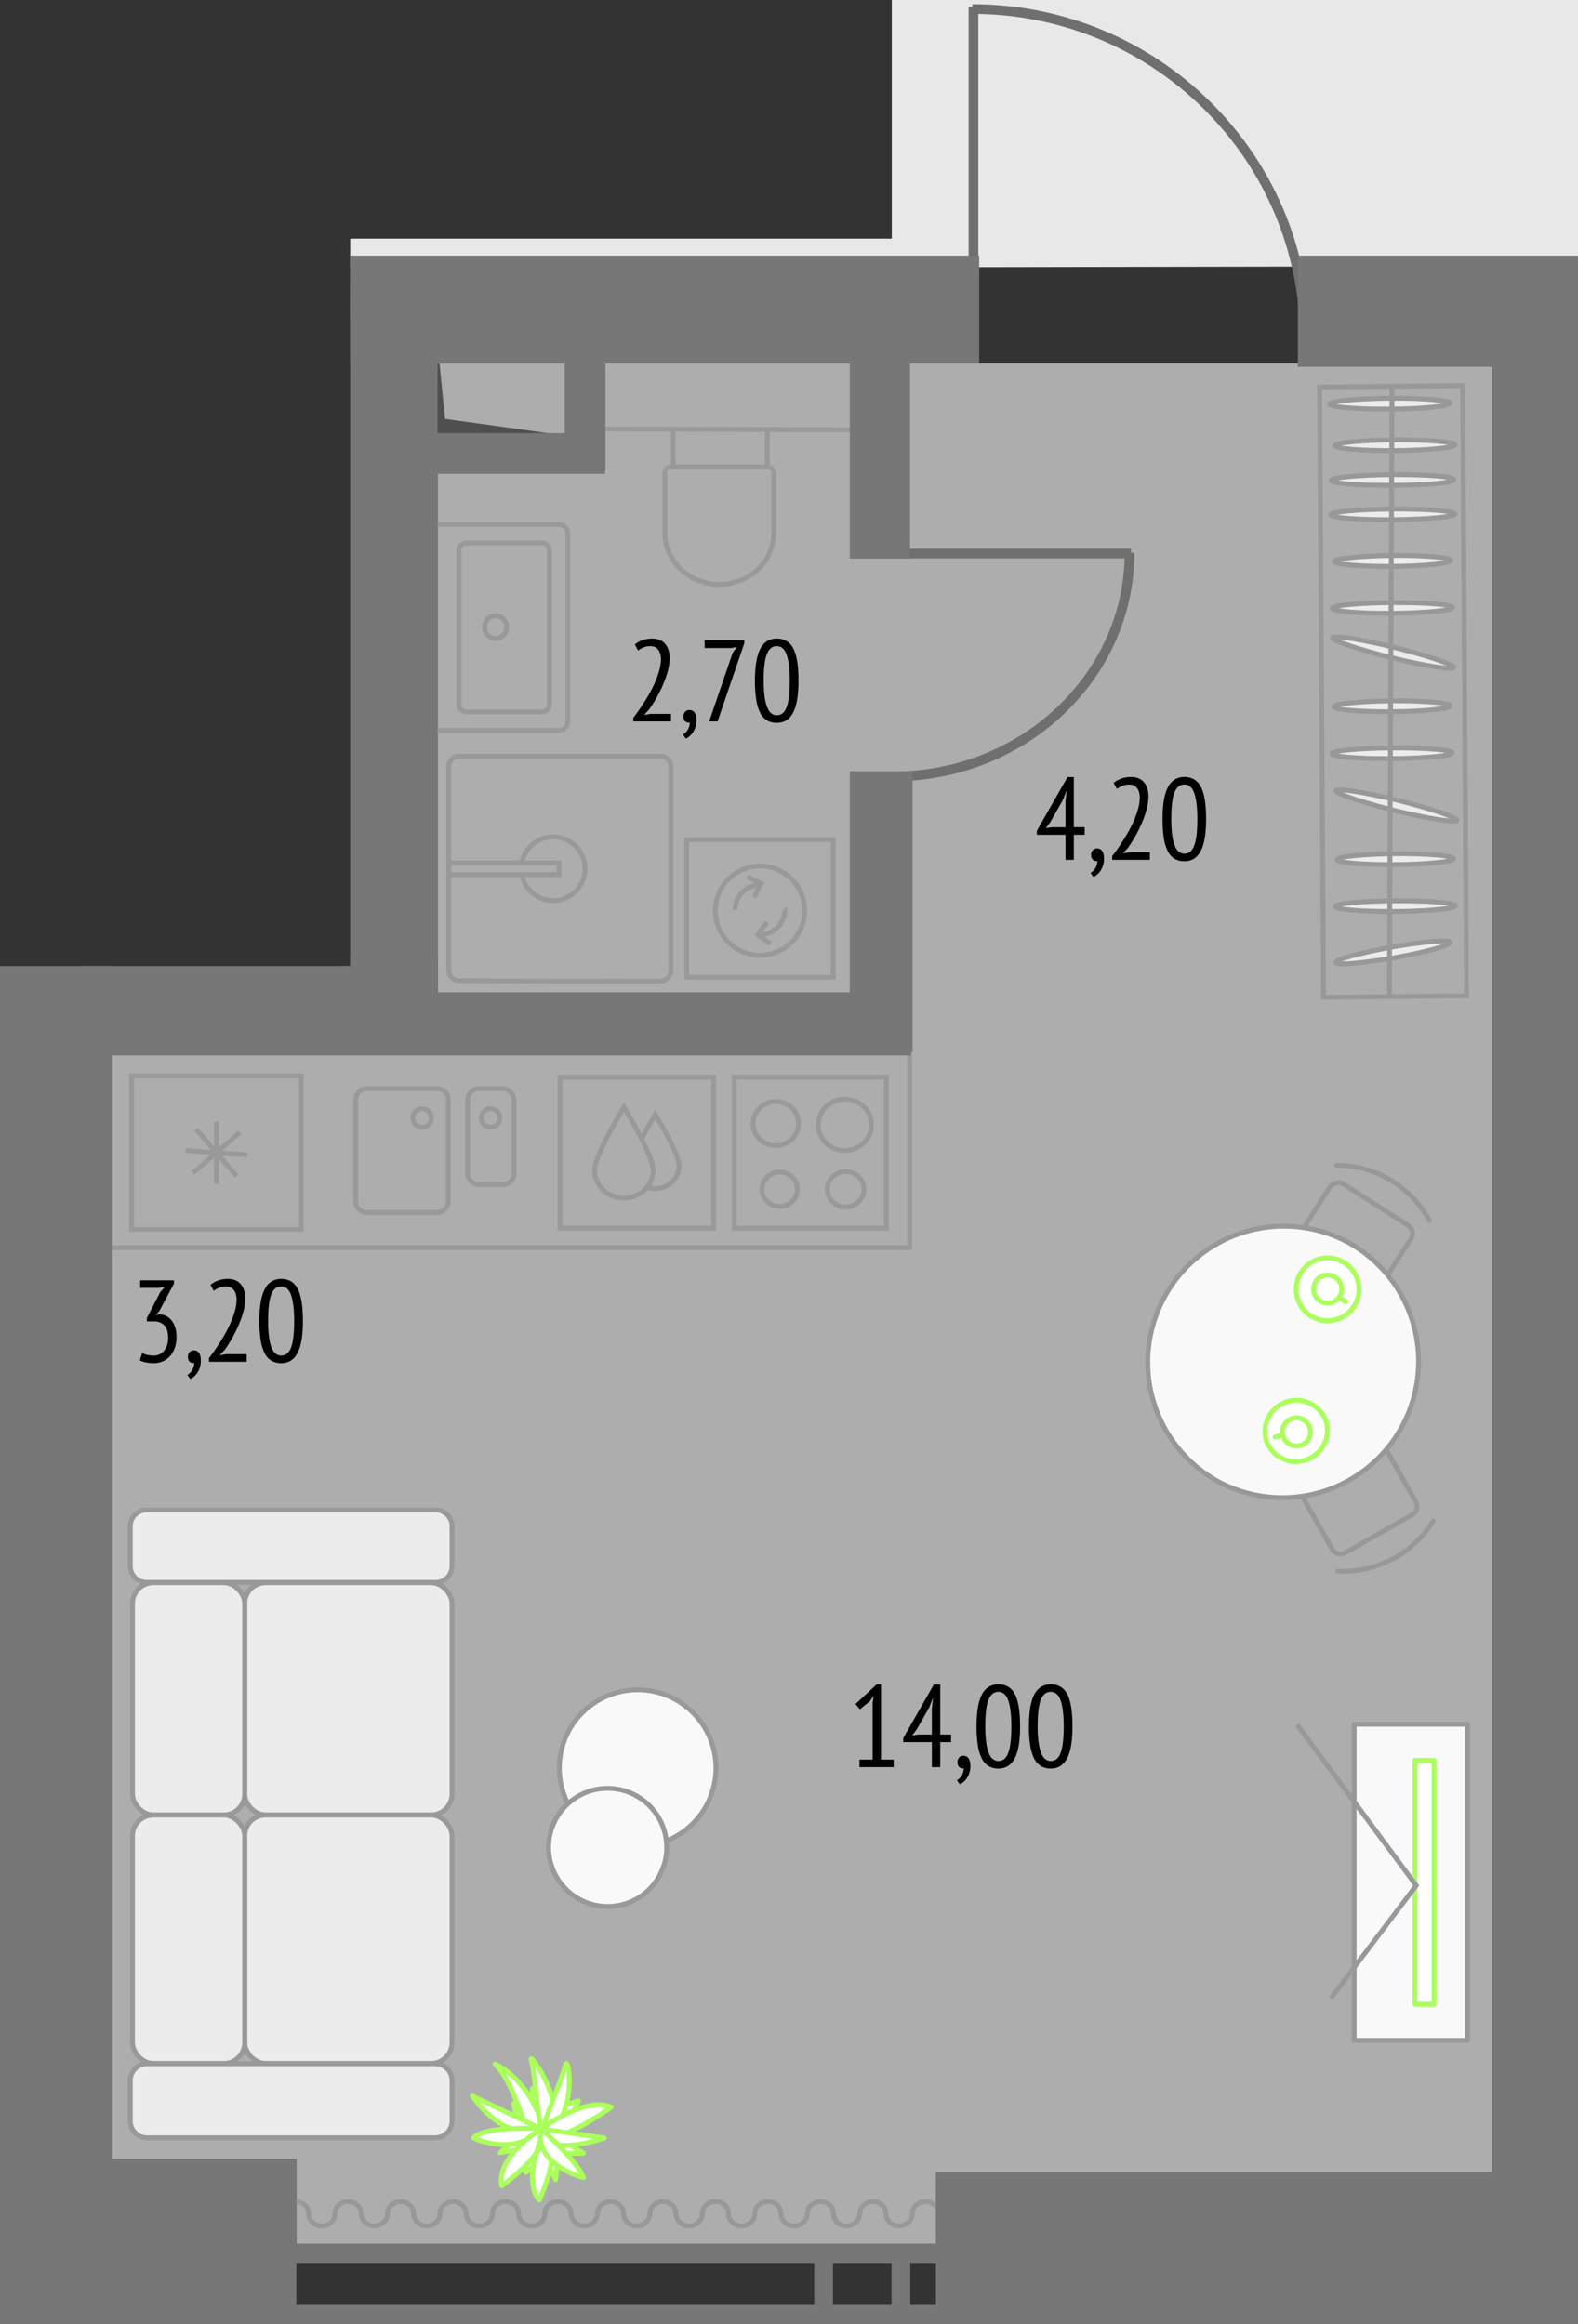 <svg version="1.1" xmlns="http://www.w3.org/2000/svg" xmlns:xlink="http://www.w3.org/1999/xlink" viewBox="157.681 226.213 81.348 119.816"><rect x="157.681" y="226.213" width="81.348" height="119.816" fill="#333333" stroke="none"/><path fill="none" d="M157.681 346.029v-70.014h18.053v-37.498h27.92v-12.304h35.375v119.816h-81.348z"></path><path fill="#ffffff" d="M163.442 337.517V280.52h16.807v-4.978h-.008V244.95h44.348v.164h10.023v93.082H205.93v3.69h-32.972v-4.37h-9.516z" fill-opacity=".6"></path><clipPath id="a"><path fill="none" d="M157.681 346.029v-70.014h18.053v-37.498h27.92v-12.304h35.375v119.816h-81.348z"></path></clipPath><g clip-path="url(#a)"><defs><clipPath></clipPath><clipPath></clipPath><clipPath></clipPath><clipPath></clipPath><clipPath></clipPath></defs><g data-name="Layer 3"><g data-name="Layer 1"><path fill="#e8e8e8" d="M693.12 150.707h-7.299v-19.908h-73.643v35.17H579.57v-36.497h-48.134v-7.631H378.944v5.308h-58.092v36.166h-64.574v-20.898h-93.675v70.707l1 3.408v23.532l518.156-.907v-31.275h11.361v-57.175z"></path><path fill="#777" d="M169.947 341.885h38.157v.991h-38.157zm0 3.153h38.157v.99h-38.157z"></path><path fill="#777" d="M199.659 342.63h.963v2.823h-.963zm3.982.053h.963v2.823h-.963z"></path><path fill="none" stroke="#999" stroke-miterlimit="10" stroke-width=".25" d="m188.334 248.331 14.468.046m-5.472 6.415-.18.314m.39-.972-.21.659m-.18.314-.395.473m.82-1.87-.035.424m.035-3.634v3.21m-.035-3.323.035.114m-.222-.211.187.097m-.192-.1.005.003m-1.101 5.658-.335.17m.838-.538-.504.368m-.334.171-.703.197m0 0-.45.034m2.584-6.063h-5.098m2.514 6.063-.45-.034m0 0-.703-.197m0 0-.335-.171m0 0-.504-.369m0 .001-.39-.474m-.002 0-.182-.314m0 0-.122-.311m0-.001-.087-.346m.001-.001-.038-.423m0 0v-3.21m0 0 .035-.113m0 0 .187-.097m.001 0 .007-.003m0 0h.068m4.99-1.949v1.929m-4.859-1.929v1.929m-5.43 13.22v-9.855m0 0-.11-.27m-.001.001-.265-.112m-.001-.001h-6.747m0 0-.269.113m0 0-.111.269m0 9.855.111.27m0 0 .269.112m0-.001h6.747m0 0 .266-.112m0 .001.112-.27m-.945-.957v-7.94m-.377-.385h-3.915m-.377.384v7.941m.377.384h3.915m0-8.709c.207 0 .377.172.377.384m-4.669 0c0-.212.17-.384.377-.384m0 8.709a.381.381 0 0 1-.377-.384m4.669 0c0 .212-.17.384-.377.384m-2.401-3.781a.572.572 0 0 0 .567-.573.568.568 0 1 0-1.134 0 .57.57 0 0 0 .567.573m62.374 5.345h-6.747m0 0-.269.112m0 0-.111.268m0 9.856.111.27m0-.001.269.112m0 0h6.747m-84.331 15.436h43.299V280.08"></path><path fill="none" stroke="#999" stroke-miterlimit="10" stroke-width=".25" d="M195.534 281.743h7.845v7.789h-7.845z"></path><path d="M201.275 286.61c-.522 0-.946.411-.946.917s.424.915.946.915.945-.409.945-.915-.423-.917-.945-.917m-.04-3.735c-.756 0-1.37.595-1.37 1.326 0 .733.614 1.326 1.37 1.326s1.37-.593 1.37-1.326c0-.73-.614-1.326-1.37-1.326m-3.359 3.766c-.504 0-.913.396-.913.885 0 .488.409.884.913.884s.913-.396.913-.884c0-.489-.41-.885-.913-.885m-.199-3.641c-.648 0-1.174.51-1.174 1.137 0 .63.526 1.136 1.174 1.136s1.174-.507 1.174-1.136c0-.627-.526-1.137-1.174-1.137m-5.41-6.759v-10.5a.548.548 0 0 0-.55-.548h-10.355a.548.548 0 0 0-.548.548v10.478c0 .302.239.547.54.55 1.927.013 8.45.056 10.375.021a.548.548 0 0 0 .538-.549Z" fill="none" stroke="#999" stroke-miterlimit="10" stroke-width=".25"></path><path d="M184.588 270.669a1.642 1.642 0 1 1 0 .66" fill="none" stroke="#999" stroke-miterlimit="10" stroke-width=".25"></path><path fill="none" stroke="#999" stroke-miterlimit="10" stroke-width=".25" d="M180.831 270.693h5.671v.611h-5.671zm-4.233 11.64h3.615c.32 0 .578.26.578.578v5.232a.577.577 0 0 1-.577.577h-3.616a.577.577 0 0 1-.577-.577v-5.233c0-.318.259-.577.577-.577Z"></path><rect x="181.787" y="282.333" width="2.393" height="4.954" rx=".577" ry=".577" fill="none" stroke="#999" stroke-miterlimit="10" stroke-width=".25"></rect><path d="M179.92 283.868a.478.478 0 1 0-.955 0 .478.478 0 0 0 .955 0Zm3.526 0a.478.478 0 1 0-.955 0 .478.478 0 0 0 .955 0Zm9.639-14.363h7.551v7.09h-7.551z" fill="none" stroke="#999" stroke-miterlimit="10" stroke-width=".25"></path><path d="M199.162 273.114a2.302 2.302 0 1 1-4.603 0 2.302 2.302 0 0 1 4.603 0Z" fill="none" stroke="#999" stroke-miterlimit="10" stroke-width=".25"></path><path d="M195.58 273.114c0-.707.573-1.28 1.28-1.28m1.28 1.28a1.28 1.28 0 0 1-1.28 1.28" fill="none" stroke="#999" stroke-miterlimit="10" stroke-width=".25"></path><path fill="none" stroke="#999" stroke-miterlimit="10" stroke-width=".25" d="m196.202 271.406.713.357-.358.713m.829 2.393-.641-.474.475-.641m-10.668 7.989h7.922v7.789h-7.922z"></path><path d="M191.354 286.538c0 .796-.676 1.44-1.51 1.44s-1.508-.644-1.508-1.44 1.509-3.242 1.509-3.242 1.509 2.446 1.509 3.242Z" fill="none" stroke="#999" stroke-miterlimit="10" stroke-width=".25"></path><path d="M190.758 284.924c.334-.648.704-1.248.704-1.248s1.227 1.99 1.227 2.637c0 .648-.549 1.173-1.227 1.173a1.28 1.28 0 0 1-.422-.07m-26.577-5.734h8.753v7.91h-8.753zm4.377 2.353v3.205m-1.049-2.814 2.097 2.423m-2.26-.163 2.423-2.097m-2.809.933 3.196.23" fill="none" stroke="#999" stroke-miterlimit="10" stroke-width=".25"></path><path d="M171.567 340.969c.374 0 .676-.282.676-.629 0-.348.303-.63.677-.63.373 0 .676.282.676.63 0 .347.303.629.677.629.373 0 .676-.282.676-.629 0-.348.303-.63.676-.63.374 0 .677.282.677.63 0 .347.303.629.676.629.374 0 .676-.282.676-.629 0-.348.303-.63.677-.63.373 0 .676.282.676.63 0 .347.303.629.677.629.373 0 .676-.282.676-.629 0-.348.303-.63.676-.63.374 0 .677.282.677.63 0 .347.303.629.676.629.374 0 .677-.282.677-.629 0-.348.302-.63.676-.63.373 0 .676.282.676.63 0 .347.303.629.677.629.373 0 .676-.282.676-.629 0-.348.303-.63.676-.63.374 0 .677.282.677.63 0 .347.303.629.676.629.374 0 .677-.282.677-.629 0-.348.302-.63.676-.63.373 0 .676.282.676.63 0 .347.303.629.677.629.373 0 .676-.282.676-.629 0-.348.303-.63.676-.63.374 0 .677.282.677.63 0 .347.303.629.676.629.374 0 .677-.282.677-.629 0-.348.302-.63.676-.63.374 0 .676.282.676.63 0 .347.303.629.677.629.373 0 .676-.282.676-.629 0-.348.303-.63.677-.63.373 0 .676.282.676.63 0 .347.303.629.676.629.374 0 .677-.282.677-.629 0-.348.302-.63.676-.63.374 0 .676.282.676.63 0 .347.303.629.677.629.373 0 .676-.282.676-.629 0-.348.303-.63.677-.63.373 0 .676.282.676.63 0 .347.303.629.676.629.374 0 .677-.282.677-.629 0-.348.303-.63.676-.63.374 0 .676.282.676.63" fill="none" stroke="#989898" stroke-linecap="round" stroke-linejoin="round" stroke-width=".25"></path><path fill="none" stroke="#989898" stroke-miterlimit="10" stroke-width=".25" d="m225.91 277.625-.2-31.458 7.373-.074.2 31.458-7.372.074z"></path><path d="M226.285 252.75c0-.151 1.431-.282 3.2-.294 1.76-.012 3.194.099 3.195.254.001.143-1.42.282-3.19.295-1.77.012-3.204-.1-3.205-.254" fill="#ececec"></path><path d="M226.285 252.75c0-.151 1.431-.282 3.2-.294 1.76-.012 3.194.099 3.195.254.001.143-1.42.282-3.19.295-1.77.012-3.204-.1-3.205-.254Z" fill="none" stroke="#989898" stroke-miterlimit="10" stroke-width=".25"></path><path d="M226.474 255.157c0-.155 1.335-.283 2.99-.307 1.663-.01 3 .101 3.001.256.001.155-1.334.294-2.998.307-1.654.01-2.992-.1-2.993-.256" fill="#ececec"></path><path d="M226.474 255.157c0-.155 1.335-.283 2.99-.307 1.663-.01 3 .101 3.001.256.001.155-1.334.294-2.998.307-1.654.01-2.992-.1-2.993-.256Z" fill="none" stroke="#989898" stroke-miterlimit="10" stroke-width=".25"></path><path d="M226.366 257.576c0-.155 1.394-.286 3.095-.295 1.711-.013 3.107.098 3.108.253.001.143-1.394.283-3.104.295-1.704.013-3.098-.1-3.099-.253" fill="#ececec"></path><path d="M226.366 257.576c0-.155 1.394-.286 3.095-.295 1.711-.013 3.107.098 3.108.253.001.143-1.394.283-3.104.295-1.704.013-3.098-.1-3.099-.253Z" fill="none" stroke="#989898" stroke-miterlimit="10" stroke-width=".25"></path><path d="M226.451 262.65c0-.155 1.335-.283 2.99-.307 1.663-.01 3 .1 3.001.256.001.155-1.334.294-2.998.307-1.654.01-2.992-.101-2.993-.256" fill="#ececec"></path><path d="M226.451 262.65c0-.155 1.335-.283 2.99-.307 1.663-.01 3 .1 3.001.256.001.155-1.334.294-2.998.307-1.654.01-2.992-.101-2.993-.256Z" fill="none" stroke="#989898" stroke-miterlimit="10" stroke-width=".25"></path><path d="M226.343 265.069c0-.155 1.394-.286 3.095-.295 1.711-.013 3.107.098 3.108.253.001.143-1.394.283-3.104.295-1.704.013-3.098-.101-3.099-.253" fill="#ececec"></path><path d="M226.343 265.069c0-.155 1.394-.286 3.095-.295 1.711-.013 3.107.098 3.108.253.001.143-1.394.283-3.104.295-1.704.013-3.098-.101-3.099-.253Z" fill="none" stroke="#989898" stroke-miterlimit="10" stroke-width=".25"></path><path d="M226.386 259.093c.03-.143 1.452.077 3.167.494 1.724.43 3.093.892 3.064 1.035-.037.144-1.452-.079-3.167-.494-1.722-.429-3.09-.891-3.064-1.035" fill="#ececec"></path><path d="M226.386 259.093c.03-.143 1.452.077 3.167.494 1.724.43 3.093.892 3.064 1.035-.037.144-1.452-.079-3.167-.494-1.722-.429-3.09-.891-3.064-1.035Z" fill="none" stroke="#989898" stroke-miterlimit="10" stroke-width=".25"></path><path d="M226.617 270.53c-.001-.155 1.335-.283 2.989-.307 1.664-.01 3.001.1 3.002.256.001.155-1.334.294-2.998.307-1.654.01-2.992-.101-2.993-.256" fill="#ececec"></path><path d="M226.617 270.53c-.001-.155 1.335-.283 2.989-.307 1.664-.01 3.001.1 3.002.256.001.155-1.334.294-2.998.307-1.654.01-2.992-.101-2.993-.256Z" fill="none" stroke="#989898" stroke-miterlimit="10" stroke-width=".25"></path><path d="M226.538 275.836c-.027-.152 1.27-.5 2.897-.797 1.64-.285 2.977-.397 3.003-.245.027.153-1.267.511-2.906.8-1.63.282-2.967.394-2.994.242" fill="#ececec"></path><path d="M226.538 275.836c-.027-.152 1.27-.5 2.897-.797 1.64-.285 2.977-.397 3.003-.245.027.153-1.267.511-2.906.8-1.63.282-2.967.394-2.994.242Z" fill="none" stroke="#989898" stroke-miterlimit="10" stroke-width=".25"></path><path d="M226.509 272.949c-.001-.155 1.394-.286 3.095-.295 1.711-.013 3.107.098 3.108.253.001.143-1.394.283-3.104.295-1.704.013-3.098-.1-3.099-.253" fill="#ececec"></path><path d="M226.509 272.949c-.001-.155 1.394-.286 3.095-.295 1.711-.013 3.107.098 3.108.253.001.143-1.394.283-3.104.295-1.704.013-3.098-.1-3.099-.253Z" fill="none" stroke="#989898" stroke-miterlimit="10" stroke-width=".25"></path><path d="M226.552 266.973c.029-.143 1.452.077 3.167.494 1.724.43 3.093.892 3.064 1.035-.037.144-1.452-.079-3.167-.494-1.722-.429-3.091-.89-3.064-1.035" fill="#ececec"></path><path d="M226.552 266.973c.029-.143 1.452.077 3.167.494 1.724.43 3.093.892 3.064 1.035-.037.144-1.452-.079-3.167-.494-1.722-.429-3.091-.89-3.064-1.035Z" fill="none" stroke="#989898" stroke-miterlimit="10" stroke-width=".25"></path><path d="M226.312 250.981c0-.152 1.421-.283 3.161-.295 1.75-.012 3.164.1 3.165.253.001.155-1.41.283-3.16.295-1.74.013-3.165-.098-3.166-.253" fill="#ececec"></path><path d="M226.312 250.981c0-.152 1.421-.283 3.161-.295 1.75-.012 3.164.1 3.165.253.001.155-1.41.283-3.16.295-1.74.013-3.165-.098-3.166-.253Z" fill="none" stroke="#989898" stroke-miterlimit="10" stroke-width=".25"></path><path d="M226.493 249.189c0-.152 1.381-.283 3.095-.295 1.71-.01 3.097.1 3.098.253 0 .143-1.384.286-3.094.295-1.714.013-3.098-.098-3.099-.253" fill="#ececec"></path><path d="M226.493 249.189c0-.152 1.381-.283 3.095-.295 1.71-.01 3.097.1 3.098.253 0 .143-1.384.286-3.094.295-1.714.013-3.098-.098-3.099-.253Z" fill="none" stroke="#989898" stroke-miterlimit="10" stroke-width=".25"></path><path d="M226.23 247.047c-.002-.152 1.38-.283 3.094-.304 1.71-.012 3.105.11 3.106.253.001.152-1.392.295-3.105.307-1.7.01-3.095-.101-3.096-.256" fill="#ececec"></path><path d="M226.23 247.047c-.002-.152 1.38-.283 3.094-.304 1.71-.012 3.105.11 3.106.253.001.152-1.392.295-3.105.307-1.7.01-3.095-.101-3.096-.256Z" fill="none" stroke="#989898" stroke-miterlimit="10" stroke-width=".25"></path><path fill="#ececec" d="m229.444 246.046-.14 31.473"></path><path fill="none" stroke="#989898" stroke-miterlimit="10" stroke-width=".25" d="m229.444 246.046-.14 31.473"></path><path d="m185.09 334.734.04-.844.695 1.248s-.509.565-.565.587c-.056.022-.17-.991-.17-.991" fill="#fff"></path><path d="m185.09 334.734.04-.844.695 1.248s-.509.565-.565.587c-.056.022-.17-.991-.17-.991Z" fill="none" stroke="#aaff5b" stroke-linecap="round" stroke-linejoin="round" stroke-width=".25"></path><path d="m184.38 335.675-.233-1.024.883.806s-.349.58-.65.218" fill="#fff"></path><path d="m184.38 335.675-.233-1.024.883.806s-.349.58-.65.218Z" fill="none" stroke="#aaff5b" stroke-linecap="round" stroke-linejoin="round" stroke-width=".25"></path><path d="M185.179 337.223s-.93-3.663-1.982-4.597c0 0 2.146.815 2.752 4.33 0 0-.028.723-.77.267" fill="#fff"></path><path d="M185.179 337.223s-.93-3.663-1.982-4.597c0 0 2.146.815 2.752 4.33 0 0-.028.723-.77.267Z" fill="none" stroke="#aaff5b" stroke-linecap="round" stroke-linejoin="round" stroke-width=".25"></path><path fill="#fff" d="m187.159 335.316.34-.8-.832.256-.216.511.708.033z"></path><path fill="none" stroke="#aaff5b" stroke-linecap="round" stroke-linejoin="round" stroke-width=".25" d="m187.159 335.316.34-.8-.832.256-.216.511.708.033z"></path><path d="m184.29 337.051-.832.138 1.074-.94s.66.378.693.428c.033.05-.934.374-.934.374" fill="#fff"></path><path d="m184.29 337.051-.832.138 1.074-.94s.66.378.693.428c.033.05-.934.374-.934.374Z" fill="none" stroke="#aaff5b" stroke-linecap="round" stroke-linejoin="round" stroke-width=".25"></path><path fill="#fff" d="M184.794 337.338v.87l.665-.56v-.556l-.665.246z"></path><path fill="none" stroke="#aaff5b" stroke-linecap="round" stroke-linejoin="round" stroke-width=".25" d="M184.794 337.338v.87l.665-.56v-.556l-.665.246z"></path><path d="m187.038 336.777.718.445h-1.429s-.246-.72-.237-.779c.007-.06.948.334.948.334" fill="#fff"></path><path d="m187.038 336.777.718.445h-1.429s-.246-.72-.237-.779c.007-.06.948.334.948.334Z" fill="none" stroke="#aaff5b" stroke-linecap="round" stroke-linejoin="round" stroke-width=".25"></path><path d="m186.432 337.533-.104 1.045-.58-1.045s.513-.439.684 0" fill="#fff"></path><path d="m186.432 337.533-.104 1.045-.58-1.045s.513-.439.684 0Z" fill="none" stroke="#aaff5b" stroke-linecap="round" stroke-linejoin="round" stroke-width=".25"></path><path d="M185.06 332.388c-.108-.42 2.027 2.422.955 4.334-.498.888-.649-3.133-.956-4.334" fill="#fff"></path><path d="M185.06 332.388c-.108-.42 2.027 2.422.955 4.334-.498.888-.649-3.133-.956-4.334Z" fill="none" stroke="#aaff5b" stroke-linecap="round" stroke-linejoin="round" stroke-width=".25"></path><path d="M186.845 332.626c.104-.389.743 2.335-1.162 4.022-.762.674.842-2.824 1.162-4.022" fill="#fff"></path><path d="M186.845 332.626c.104-.389.743 2.335-1.162 4.022-.762.674.842-2.824 1.162-4.022Z" fill="none" stroke="#aaff5b" stroke-linecap="round" stroke-linejoin="round" stroke-width=".25"></path><path d="m185.576 335.962-3.547-1.701s1.552 2.427 3.547 1.7" fill="#fff"></path><path d="m185.576 335.962-3.547-1.701s1.552 2.427 3.547 1.7Z" fill="none" stroke="#aaff5b" stroke-linecap="round" stroke-linejoin="round" stroke-width=".25"></path><path d="M185.576 335.962c.187 1.353 3.618-1.122 3.618-1.122-1.346-.584-3.618 1.122-3.618 1.122" fill="#fff"></path><path d="M185.576 335.962h0c.187 1.353 3.618-1.122 3.618-1.122-1.346-.584-3.618 1.122-3.618 1.122Z" fill="none" stroke="#aaff5b" stroke-linecap="round" stroke-linejoin="round" stroke-width=".25"></path><path d="M185.576 335.962s-2.89-.197-3.488.469c0 0 2.117 1.024 3.488-.47" fill="#fff"></path><path d="M185.576 335.962s-2.89-.197-3.488.469c0 0 2.117 1.024 3.488-.47Z" fill="none" stroke="#aaff5b" stroke-linecap="round" stroke-linejoin="round" stroke-width=".25"></path><path d="M185.576 335.962s-2.327 1.404-2.034 2.935c0 0 2.397-1.674 2.21-2.857 0 0-1.202 2.532-.273 3.588 0 0 1.435-2.943.097-3.666" fill="#fff"></path><path d="M185.576 335.962s-2.327 1.404-2.034 2.935c0 0 2.397-1.674 2.21-2.857 0 0-1.202 2.532-.273 3.588 0 0 1.435-2.943.097-3.666Z" fill="none" stroke="#aaff5b" stroke-linecap="round" stroke-linejoin="round" stroke-width=".25"></path><path d="m185.576 335.962 3.255.47s-3.121 1.113-3.255-.47" fill="#fff"></path><path d="m185.576 335.962 3.255.47s-3.121 1.113-3.255-.47Z" fill="none" stroke="#aaff5b" stroke-linecap="round" stroke-linejoin="round" stroke-width=".25"></path><path d="M185.576 335.97s1.853 1.615 2.18 2.505c0 0-2.566-.646-2.18-2.504" fill="#fff"></path><path d="M185.576 335.97s1.853 1.615 2.18 2.505c0 0-2.566-.646-2.18-2.504Z" fill="none" stroke="#aaff5b" stroke-linecap="round" stroke-linejoin="round" stroke-width=".25"></path><path fill="#f9f9f9" d="M227.491 315.104h5.843v16.297h-5.843z"></path><path fill="none" stroke="#989898" stroke-linecap="round" stroke-linejoin="round" stroke-width=".25" d="M227.491 315.104h5.843v16.297h-5.843z"></path><path fill="#fff" d="M230.623 316.965h.982v12.575h-.982z"></path><path fill="none" stroke="#aaff5b" stroke-linecap="round" stroke-linejoin="round" stroke-width=".25" d="M230.623 316.965h.982v12.575h-.982z"></path><path fill="none" stroke="#999" stroke-miterlimit="10" stroke-width=".25" d="m226.293 329.224 4.396-5.806-6.138-8.295"></path><path d="M194.258 317.307a3.87 3.87 0 1 1-7.742 0 3.87 3.87 0 0 1 7.742 0" fill="#f9f9f9"></path><path d="M194.59 317.363a4.037 4.037 0 1 1-8.075 0 4.037 4.037 0 0 1 8.074 0" fill="#f9f9f9"></path><circle cx="190.552" cy="317.363" r="4.037" fill="none" stroke="#999" stroke-miterlimit="10" stroke-width=".25"></circle><path d="M192.05 321.453a3.044 3.044 0 1 1-6.088 0 3.044 3.044 0 0 1 6.088 0" fill="#f9f9f9"></path><circle cx="189.006" cy="321.453" r="3.044" fill="none" stroke="#999" stroke-miterlimit="10" stroke-width=".25"></circle><path d="m230.474 304.312-3.44 1.95a.496.496 0 0 1-.678-.189l-1.663-2.934a.497.497 0 0 1 .188-.678l3.44-1.949a.501.501 0 0 1 .682.185l1.662 2.935a.5.5 0 0 1-.19.68Zm1.085.321a5.418 5.418 0 0 1-1.98 1.892c-.932.52-1.95.736-2.941.683" fill="none" stroke="#989898" stroke-linecap="round" stroke-linejoin="round" stroke-width=".25"></path><rect x="225.238" y="287.681" width="4.368" height="4.954" rx=".498" ry=".498" transform="rotate(-57.404 227.422 290.158)" fill="none" stroke="#989898" stroke-linecap="round" stroke-linejoin="round" stroke-width=".25"></rect><path d="M231.362 289.12a5.419 5.419 0 0 0-1.876-1.995 5.415 5.415 0 0 0-2.9-.84" fill="none" stroke="#989898" stroke-linecap="round" stroke-linejoin="round" stroke-width=".25"></path><path d="M220.329 302.507a7.018 7.018 0 0 1 6.915-12.213 7.01 7.01 0 0 1 2.652 9.566 7.01 7.01 0 0 1-9.567 2.647" fill="#f9f9f9"></path><path d="M220.329 302.507a7.018 7.018 0 0 1 6.915-12.213 7.01 7.01 0 0 1 2.652 9.566 7.01 7.01 0 0 1-9.567 2.647Z" fill="none" stroke="#989898" stroke-linecap="round" stroke-linejoin="round" stroke-width=".25"></path><path d="M224.735 291.836a1.62 1.62 0 1 1 2.76 1.697 1.62 1.62 0 0 1-2.76-1.697" fill="#fff"></path><path d="M224.735 291.836a1.62 1.62 0 1 1 2.76 1.697 1.62 1.62 0 0 1-2.76-1.697Z" fill="none" stroke="#aaff5b" stroke-linecap="round" stroke-linejoin="round" stroke-width=".25"></path><path d="M225.497 292.304a.725.725 0 1 1 1.235.759.725.725 0 0 1-1.235-.759" fill="#fff"></path><path d="M225.497 292.304a.725.725 0 1 1 1.235.759.725.725 0 0 1-1.235-.759Z" fill="none" stroke="#aaff5b" stroke-linecap="round" stroke-linejoin="round" stroke-width=".25"></path><path fill="#fff" d="m226.718 293.114.337.207"></path><path fill="none" stroke="#aaff5b" stroke-linecap="round" stroke-linejoin="round" stroke-width=".25" d="m226.718 293.114.337.207"></path><path d="M226.049 299.508a1.621 1.621 0 0 1-3.087.983 1.62 1.62 0 0 1 3.087-.983" fill="#fff"></path><path d="M226.049 299.508a1.621 1.621 0 0 1-3.087.983 1.62 1.62 0 0 1 3.087-.983Z" fill="none" stroke="#aaff5b" stroke-linecap="round" stroke-linejoin="round" stroke-width=".25"></path><path d="M225.197 299.779a.726.726 0 1 1-1.382.441.726.726 0 0 1 1.382-.441" fill="#fff"></path><path d="M225.197 299.779a.726.726 0 1 1-1.382.441.726.726 0 0 1 1.382-.441Z" fill="none" stroke="#aaff5b" stroke-linecap="round" stroke-linejoin="round" stroke-width=".25"></path><path fill="#fff" d="m223.786 300.176-.377.12"></path><path fill="none" stroke="#aaff5b" stroke-linecap="round" stroke-linejoin="round" stroke-width=".25" d="m223.786 300.176-.377.12"></path><path d="M180.143 307.79h-14.904a.84.84 0 0 1-.841-.84v-2.053a.84.84 0 0 1 .841-.84h14.904a.84.84 0 0 1 .84.84v2.053a.84.84 0 0 1-.84.84" fill="#ececec"></path><path d="M165.238 304.056h14.904c.464 0 .841.377.841.841v2.052a.841.841 0 0 1-.841.841h-14.904a.84.84 0 0 1-.84-.84v-2.054a.84.84 0 0 1 .84-.84Z" fill="none" stroke="#999" stroke-miterlimit="10" stroke-width=".25"></path><path d="M179.906 319.778h-8.534a1.077 1.077 0 0 1-1.077-1.077v-9.816c0-.595.483-1.077 1.077-1.077h8.534c.595 0 1.077.482 1.077 1.077v9.816c0 .595-.482 1.077-1.077 1.077" fill="#ececec"></path><rect x="170.295" y="307.808" width="10.688" height="11.97" rx="1.077" ry="1.077" fill="none" stroke="#999" stroke-miterlimit="10" stroke-width=".25"></rect><path d="M179.906 332.59h-8.534a1.077 1.077 0 0 1-1.077-1.077V320.86c0-.595.483-1.077 1.077-1.077h8.534c.595 0 1.077.482 1.077 1.077v10.653c0 .595-.482 1.077-1.077 1.077" fill="#ececec"></path><rect x="170.295" y="319.783" width="10.688" height="12.807" rx="1.077" ry="1.077" fill="none" stroke="#999" stroke-miterlimit="10" stroke-width=".25"></rect><path d="M165.588 319.778h3.63c.595 0 1.077-.482 1.077-1.077v-9.816c0-.595-.482-1.077-1.077-1.077h-3.63c-.595 0-1.077.482-1.077 1.077v9.816c0 .595.482 1.077 1.077 1.077" fill="#ececec"></path><rect x="164.511" y="307.808" width="5.784" height="11.97" rx="1.077" ry="1.077" fill="none" stroke="#999" stroke-miterlimit="10" stroke-width=".25"></rect><path d="M165.588 332.59h3.63c.595 0 1.077-.482 1.077-1.077V320.86c0-.595-.482-1.077-1.077-1.077h-3.63c-.595 0-1.077.482-1.077 1.077v10.653c0 .595.482 1.077 1.077 1.077" fill="#ececec"></path><rect x="164.511" y="319.783" width="5.784" height="12.807" rx="1.077" ry="1.077" fill="none" stroke="#999" stroke-miterlimit="10" stroke-width=".25"></rect><path d="M180.117 336.42h-14.852a.867.867 0 0 1-.867-.866v-2.086c0-.478.388-.866.867-.866h14.852c.478 0 .866.388.866.866v2.086a.866.866 0 0 1-.866.866" fill="#ececec"></path><path d="M165.264 332.602h14.852c.478 0 .867.389.867.867v2.084a.867.867 0 0 1-.867.867h-14.852a.866.866 0 0 1-.866-.866v-2.086c0-.478.388-.866.866-.866Z" fill="none" stroke="#999" stroke-miterlimit="10" stroke-width=".25"></path><path d="M215.99 254.75h-12.774m12.692-.04c0 6.368-5.461 11.529-12.197 11.529m-26.669-29.032h-18.746m18.625.055c0-8.887-8.014-16.092-17.899-16.092m48.842 5.394v17.834m-.058-17.719c9.468 0 17.143 7.624 17.143 17.029" fill="none" stroke="#6f6f6e" stroke-linejoin="round" stroke-width=".5"></path><path fill="#4f4f4f" d="m163.32 274.574 2.367-28.319 13.637-1.626h-16.225l.222 29.945zm23.969-25.839-6.666-.927-.468-4.714v5.696l7.134-.055zm59.5-.135-7.095-.696-.806-3.851v4.645l7.9-.098zm-92.845.386.664-5.786 3.732-.697-4.423-.001.027 6.484z"></path><path fill="#777" d="M154.723 337.517h18.235v8.512h-18.235zm74.986.725h9.351v17.083h-9.351z"></path><path fill="#777" d="M205.93 338.196h33.179v7.833H205.93zm18.659-98.803h44.447v5.721h-44.447zm-62.071 0h45.642v5.557h-45.642zm73.491 8.929h11.741v2.101h-11.741z"></path><path fill="#777" d="M186.792 244.616h2.101v5.862h-2.101z"></path><path fill="#777" d="M177.131 248.543h11.741v2.101h-11.741zm-25.003 1.54h5.862v2.101h-5.862zM149.142 291h11.862v2.101h-11.862zm-.983-20.571h11.849v2.101h-11.849z"></path><path fill="#777" d="M157.589 236.963h5.854v102.448h-5.854z"></path><path fill="#777" d="M124.247 240.442h51.862v2.101h-51.862zm113.899 45.622h28.457v2.101h-28.457z"></path><path fill="#777" d="M234.612 243.644h4.497v109.264h-4.497zm-71.544-3.949h25.051v2.986h-25.051z"></path><path fill="#777" d="M175.263 241.839h4.978v36.954h-4.978z"></path><path fill="#777" d="M161.893 275.543h18.355v4.978h-18.355z"></path><path fill="#777" d="M162.904 277.368h41.737v3.255h-41.737z"></path><path fill="#777" d="M201.49 265.974h3.235v14.475h-3.235zm0-24.226h3.105v13.265h-3.105z"></path><path d="M165.01 295.961a.995.995 0 0 0 .26.103c.099.023.212.035.34.035a.654.654 0 0 0 .297-.066.7.7 0 0 0 .234-.187.878.878 0 0 0 .153-.287c.036-.111.054-.232.054-.366 0-.298-.065-.515-.195-.652s-.311-.206-.543-.206h-.36v-.173l.696-1.344.234-.252-.33.042h-.942v-.39h1.74v.173l-.768 1.435-.18.173v.012l.174-.036c.124 0 .242.025.354.075s.208.124.288.223c.08.098.144.219.192.362.048.145.072.313.072.504 0 .217-.031.408-.093.576s-.146.31-.252.423a1.09 1.09 0 0 1-.372.262 1.16 1.16 0 0 1-.453.09c-.14 0-.272-.013-.396-.036a1.318 1.318 0 0 1-.324-.103l.12-.39Zm2.358.199c0-.101.03-.181.087-.24a.3.3 0 0 1 .225-.09.31.31 0 0 1 .255.126c.066.084.099.215.099.395a1.12 1.12 0 0 1-.183.637.898.898 0 0 1-.177.197.695.695 0 0 1-.186.114l-.15-.204a.672.672 0 0 0 .26-.264.787.787 0 0 0 .094-.36c-.08.025-.154.008-.222-.048s-.102-.143-.102-.263Zm3.03.257h-1.944v-.192c.075-.092.163-.208.26-.348.099-.14.2-.293.307-.459s.21-.341.312-.528c.102-.185.193-.375.273-.566a4.36 4.36 0 0 0 .194-.57 2.11 2.11 0 0 0 .076-.54c0-.205-.046-.369-.139-.493-.091-.124-.23-.185-.413-.185a.908.908 0 0 0-.34.065c-.11.045-.205.099-.284.162l-.168-.311c.112-.096.245-.171.399-.226.154-.054.317-.081.489-.081.296 0 .52.092.675.274.154.183.23.422.23.72 0 .22-.032.451-.098.692a5.25 5.25 0 0 1-.252.712 6.959 6.959 0 0 1-.705 1.255l-.246.266v.017l.318-.053h1.056v.39Zm.654-2.099c0-.385.024-.715.072-.99a2.17 2.17 0 0 1 .216-.675.97.97 0 0 1 .354-.385.94.94 0 0 1 .48-.123c.192 0 .359.042.501.123.142.082.259.21.351.385.092.174.16.398.204.675.044.275.066.605.066.99 0 .388-.024.719-.072.992-.048.274-.12.498-.216.673-.096.174-.213.302-.351.384s-.297.123-.477.123a.977.977 0 0 1-.507-.126.941.941 0 0 1-.351-.39 2.236 2.236 0 0 1-.204-.676 6.283 6.283 0 0 1-.066-.98Zm.45 0c0 .571.054 1.012.161 1.32.108.308.281.461.52.461.23 0 .4-.14.505-.423s.158-.734.158-1.358c0-.569-.05-1.008-.152-1.318s-.276-.464-.523-.464c-.23 0-.4.14-.508.42s-.16.734-.16 1.362Zm20.772-30.912h-1.944v-.193c.075-.091.163-.208.26-.347.099-.14.2-.293.307-.46s.21-.341.312-.528c.102-.185.193-.375.273-.566.08-.192.145-.382.194-.57.05-.188.076-.368.076-.54 0-.204-.046-.369-.139-.493-.091-.124-.23-.185-.413-.185a.908.908 0 0 0-.34.065c-.11.045-.205.099-.284.162l-.168-.311c.112-.096.245-.171.399-.226.154-.053.317-.08.489-.08.296 0 .52.091.675.274.154.182.23.422.23.718 0 .221-.032.453-.098.693a5.25 5.25 0 0 1-.252.713 6.959 6.959 0 0 1-.705 1.255l-.246.265v.018l.317-.054h1.057v.39Zm.642-.258c0-.1.029-.18.087-.24a.3.3 0 0 1 .225-.09.31.31 0 0 1 .255.126c.066.084.099.216.099.395a1.12 1.12 0 0 1-.183.637.898.898 0 0 1-.177.197.695.695 0 0 1-.186.115l-.15-.205a.672.672 0 0 0 .26-.264.787.787 0 0 0 .094-.36c-.08.025-.154.008-.222-.047s-.102-.144-.102-.264Zm1.325.258 1.213-3.546.216-.294-.288.054h-1.374v-.414h2.045v.162l-1.38 4.038h-.432Zm2.359-2.1c0-.385.024-.715.072-.99.048-.276.12-.501.216-.675a.97.97 0 0 1 .354-.385.94.94 0 0 1 .48-.123c.192 0 .359.042.5.123a.92.92 0 0 1 .352.385c.092.174.16.399.204.675.044.275.066.605.066.99 0 .388-.024.719-.072.992-.048.275-.12.498-.216.673-.096.174-.213.302-.351.384s-.297.123-.477.123a.977.977 0 0 1-.507-.126.941.941 0 0 1-.351-.39 2.229 2.229 0 0 1-.204-.675 6.283 6.283 0 0 1-.066-.98Zm.45 0c0 .571.054 1.012.161 1.32.108.308.28.461.52.461.23 0 .4-.14.505-.422s.158-.735.158-1.359c0-.568-.051-1.008-.153-1.317s-.275-.465-.522-.465c-.231 0-.4.14-.508.42s-.161.734-.161 1.362Zm16.548 7.944h-.558v1.29h-.432v-1.29h-1.476v-.205l1.58-2.771h.328v2.586h.558v.39Zm-.99-1.735.06-.516h-.018l-.179.462-.651 1.147-.226.294.326-.042h.688v-1.345Zm1.32 2.767c0-.1.03-.181.087-.24a.3.3 0 0 1 .225-.09.31.31 0 0 1 .255.126c.066.084.099.215.099.395a1.12 1.12 0 0 1-.183.637.898.898 0 0 1-.177.197.695.695 0 0 1-.186.114l-.15-.204a.672.672 0 0 0 .26-.264.787.787 0 0 0 .094-.36c-.08.025-.154.008-.222-.048s-.102-.143-.102-.263Zm3.03.258h-1.944v-.193c.076-.092.163-.208.26-.348.099-.14.2-.292.307-.459s.21-.341.312-.528c.102-.185.193-.375.273-.566.08-.193.145-.382.195-.57.05-.188.075-.369.075-.54 0-.205-.046-.369-.138-.493-.092-.124-.23-.185-.414-.185a.908.908 0 0 0-.34.065c-.11.045-.204.099-.284.162l-.168-.311c.112-.096.245-.171.399-.226.154-.054.317-.08.489-.08.296 0 .52.09.675.273.154.183.23.422.23.72 0 .22-.032.451-.098.692a5.25 5.25 0 0 1-.252.712 6.959 6.959 0 0 1-.705 1.255l-.246.266v.018l.318-.054h1.056v.39Zm.654-2.1c0-.385.024-.715.072-.99a2.17 2.17 0 0 1 .216-.675.97.97 0 0 1 .354-.385.94.94 0 0 1 .48-.123c.192 0 .359.042.501.123.142.082.259.21.351.385.092.174.16.398.204.675.044.275.066.605.066.99 0 .388-.024.719-.072.992-.048.275-.12.498-.216.673-.096.174-.213.302-.351.384s-.297.123-.477.123a.977.977 0 0 1-.507-.126.941.941 0 0 1-.351-.39 2.236 2.236 0 0 1-.204-.676 6.283 6.283 0 0 1-.066-.98Zm.45 0c0 .571.054 1.012.161 1.32.108.308.281.461.52.461.23 0 .4-.14.505-.423s.158-.734.158-1.358c0-.568-.05-1.008-.152-1.317s-.276-.465-.523-.465c-.23 0-.4.14-.508.42s-.16.734-.16 1.362Zm-16.074 48.485h.678v-2.932l.054-.356-.204.288-.504.407-.228-.269 1.092-1.02h.222v3.882h.654v.39h-1.764v-.39Zm4.722-.9h-.558v1.29h-.432v-1.29h-1.476v-.204l1.58-2.772h.328v2.586h.558v.39Zm-.99-1.735.06-.515h-.018l-.178.462-.652 1.146-.226.294.326-.042h.688v-1.345Zm1.32 2.767c0-.1.03-.18.087-.24a.3.3 0 0 1 .225-.09.31.31 0 0 1 .255.126c.066.084.099.216.099.396a1.12 1.12 0 0 1-.183.637.898.898 0 0 1-.177.197.695.695 0 0 1-.186.114l-.15-.204a.672.672 0 0 0 .26-.264.787.787 0 0 0 .094-.36c-.08.024-.154.007-.222-.048s-.102-.144-.102-.264Zm.984-1.842c0-.384.024-.715.072-.99.048-.276.12-.5.216-.675a.97.97 0 0 1 .354-.384.94.94 0 0 1 .48-.124c.192 0 .36.042.501.124.142.082.259.21.351.384.092.174.16.399.204.675.044.275.066.606.066.99 0 .388-.024.72-.072.992-.048.275-.12.499-.216.673-.096.174-.213.302-.35.384s-.298.123-.478.123a.977.977 0 0 1-.507-.126.941.941 0 0 1-.35-.39 2.191 2.191 0 0 1-.205-.675 6.283 6.283 0 0 1-.066-.98Zm.45 0c0 .572.054 1.012.161 1.32.108.308.281.462.52.462.23 0 .4-.141.505-.423s.158-.735.158-1.359c0-.568-.05-1.008-.152-1.317s-.276-.465-.523-.465c-.23 0-.4.14-.508.42s-.16.734-.16 1.362Zm2.25 0c0-.384.024-.715.072-.99.048-.276.12-.5.216-.675a.97.97 0 0 1 .354-.384.94.94 0 0 1 .48-.124c.192 0 .359.042.5.124.143.082.26.21.352.384.092.174.16.399.204.675.044.275.066.606.066.99 0 .388-.024.72-.072.992-.048.275-.12.499-.216.673-.096.174-.213.302-.351.384s-.297.123-.477.123a.977.977 0 0 1-.507-.126.941.941 0 0 1-.351-.39 2.22 2.22 0 0 1-.204-.675 6.283 6.283 0 0 1-.066-.98Zm.45 0c0 .572.054 1.012.161 1.32.108.308.28.462.52.462.23 0 .4-.141.505-.423s.158-.735.158-1.359c0-.568-.051-1.008-.153-1.317s-.275-.465-.522-.465c-.231 0-.4.14-.508.42s-.161.734-.161 1.362Z"></path></g></g></g></svg>